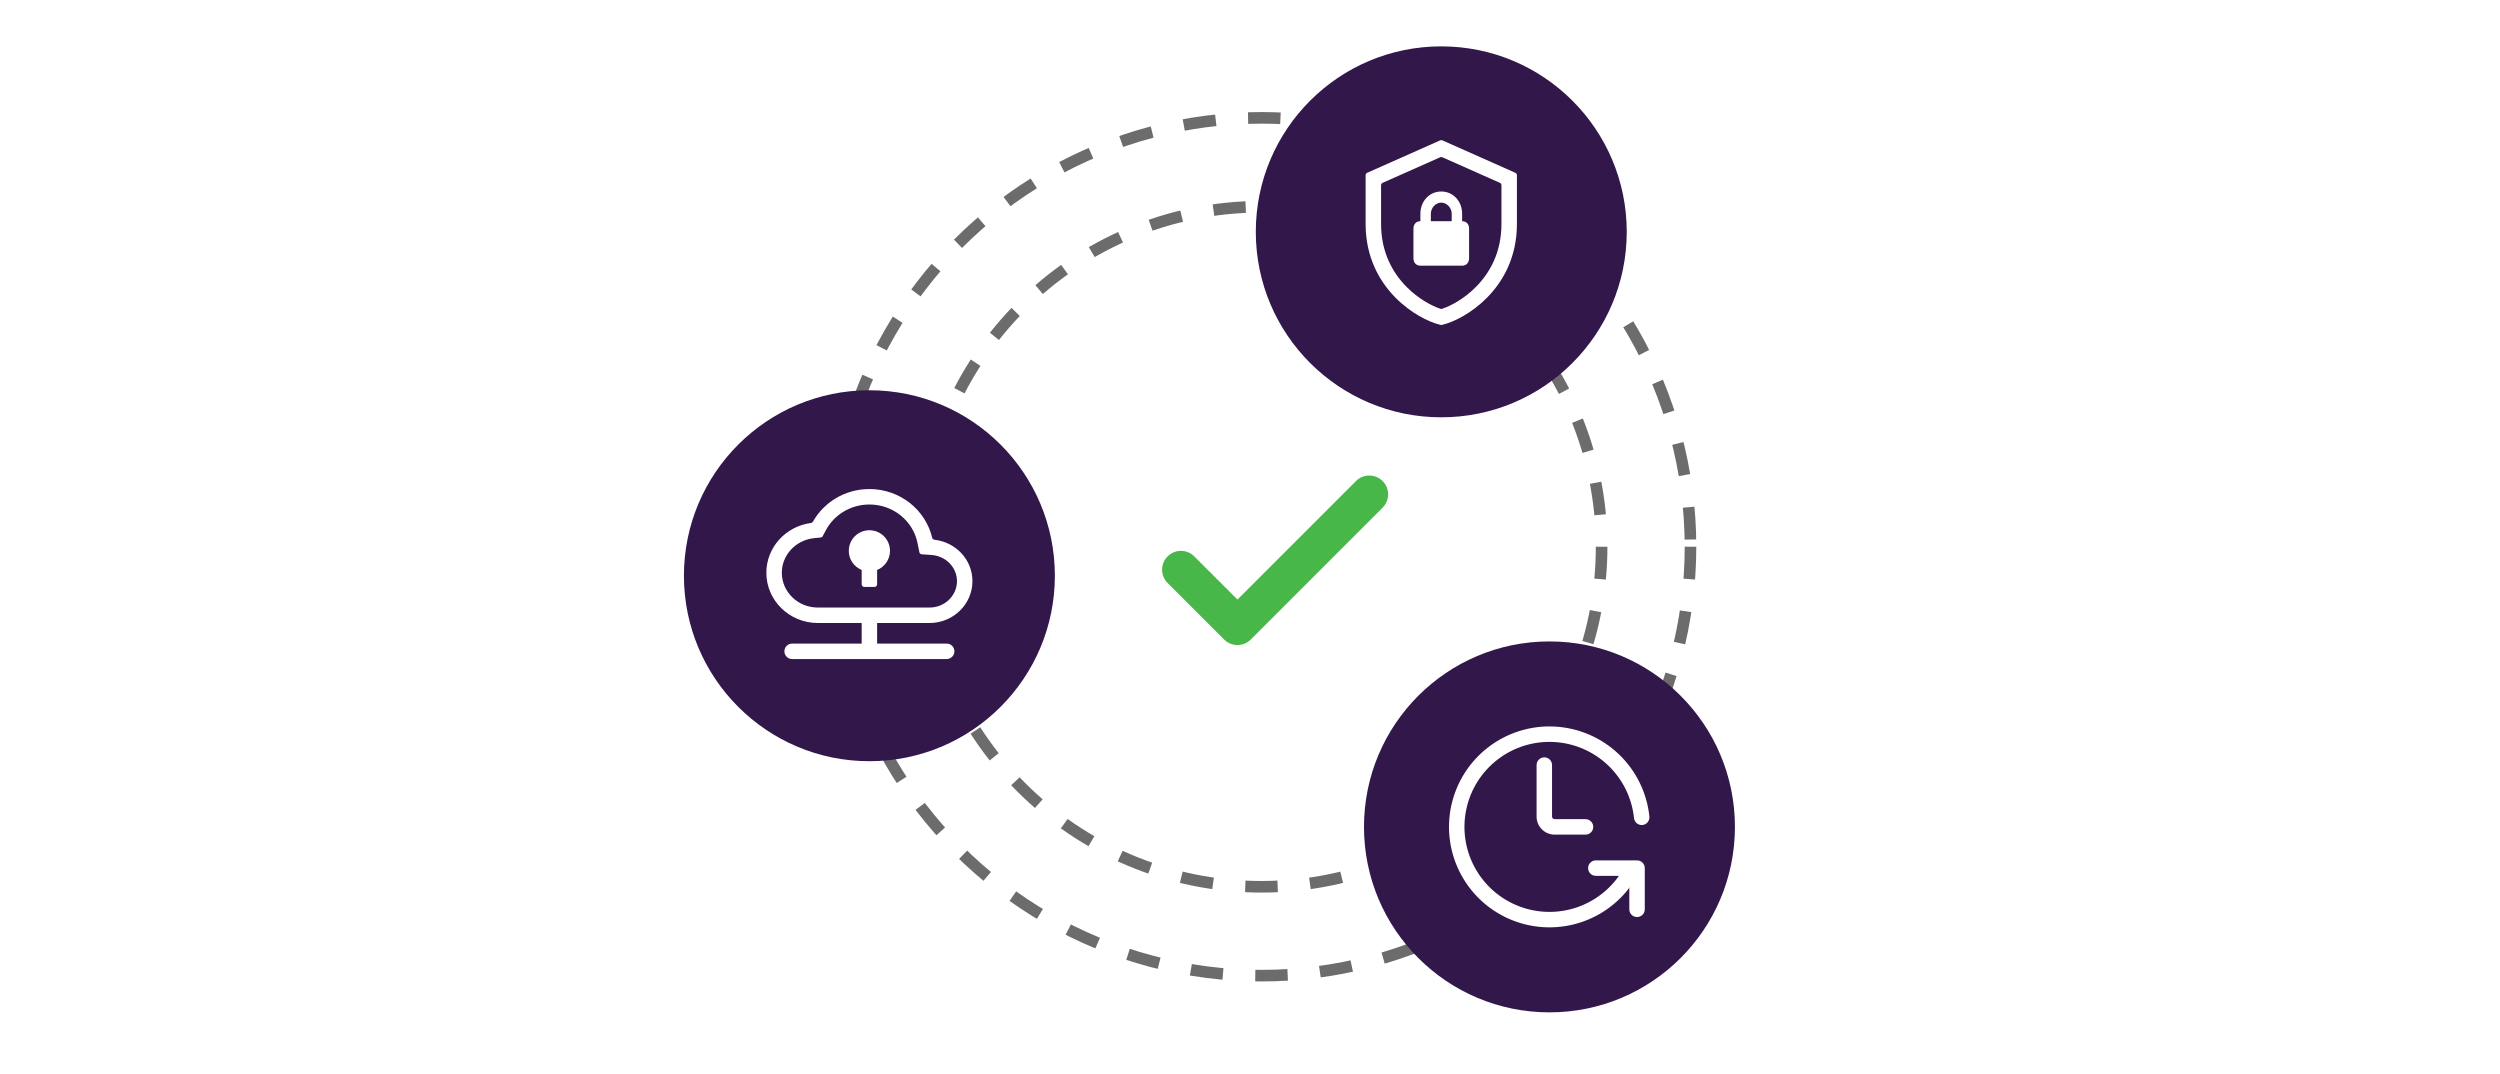 <svg width="647" height="278" viewBox="0 0 647 278" fill="none" xmlns="http://www.w3.org/2000/svg">
<g clip-path="url(#clip0_2103_16232)">
<circle cx="326.5" cy="141.5" r="88" stroke="#6C6C6C" stroke-width="3" stroke-dasharray="8.38 8.38"/>
<circle cx="326.5" cy="141.5" r="111" stroke="#6C6C6C" stroke-width="3" stroke-dasharray="8.38 8.38"/>
<g filter="url(#filter0_d_2103_16232)">
<circle cx="401" cy="206" r="48" fill="#31174A"/>
<path fill-rule="evenodd" clip-rule="evenodd" d="M402.172 184.031C396.94 183.752 391.78 185.349 387.621 188.536C383.462 191.722 380.576 196.288 379.484 201.413C378.391 206.537 379.163 211.883 381.661 216.488C384.159 221.094 388.219 224.657 393.11 226.536C398 228.416 403.401 228.487 408.341 226.739C413.28 224.991 417.433 221.538 420.053 217C420.605 216.043 421.828 215.716 422.785 216.268C423.741 216.82 424.069 218.043 423.517 219C420.421 224.363 415.512 228.444 409.675 230.51C403.838 232.576 397.455 232.491 391.675 230.27C385.895 228.049 381.097 223.839 378.145 218.395C375.193 212.952 374.28 206.634 375.572 200.578C376.863 194.523 380.273 189.126 385.188 185.361C390.104 181.595 396.202 179.707 402.385 180.037C408.568 180.367 414.431 182.893 418.918 187.16C423.405 191.427 426.221 197.156 426.861 203.314C426.975 204.413 426.177 205.396 425.078 205.51C423.98 205.624 422.996 204.826 422.882 203.728C422.341 198.516 419.958 193.669 416.161 190.058C412.365 186.448 407.404 184.31 402.172 184.031Z" fill="white"/>
<path fill-rule="evenodd" clip-rule="evenodd" d="M411 216.667C411 215.562 411.895 214.667 413 214.667H423.667C424.771 214.667 425.667 215.562 425.667 216.667V227.333C425.667 228.438 424.771 229.333 423.667 229.333C422.562 229.333 421.667 228.438 421.667 227.333V218.667H413C411.895 218.667 411 217.771 411 216.667Z" fill="white"/>
<path fill-rule="evenodd" clip-rule="evenodd" d="M399.667 188C400.771 188 401.667 188.895 401.667 190V203.333C401.667 203.702 401.965 204 402.333 204H410.333C411.438 204 412.333 204.895 412.333 206C412.333 207.105 411.438 208 410.333 208H402.333C399.756 208 397.667 205.911 397.667 203.333V190C397.667 188.895 398.562 188 399.667 188Z" fill="white"/>
</g>
<g filter="url(#filter1_d_2103_16232)">
<circle cx="225" cy="141" r="48" fill="#31174A"/>
<path fill-rule="evenodd" clip-rule="evenodd" d="M223.5 151.893C223.224 151.893 223 152.116 223 152.393V158.559H205C203.895 158.559 203 159.455 203 160.559C203 161.664 203.895 162.559 205 162.559H245C246.105 162.559 247 161.664 247 160.559C247 159.455 246.105 158.559 245 158.559H227V152.393C227 152.116 226.776 151.893 226.5 151.893H223.5Z" fill="white"/>
<path fill-rule="evenodd" clip-rule="evenodd" d="M212.919 130.751C212.815 130.945 212.621 131.076 212.401 131.099L210.645 131.284C205.89 131.786 202.333 135.682 202.333 140.233C202.333 145.112 206.413 149.233 211.667 149.233H240.555C244.577 149.233 247.667 146.077 247.667 142.4C247.667 138.91 244.864 135.898 241.067 135.63L238.54 135.452C238.241 135.43 237.993 135.213 237.934 134.919L237.429 132.437C236.298 126.878 231.22 122.566 225 122.566C220.069 122.566 215.845 125.283 213.752 129.194L212.919 130.751ZM225 118.566C218.699 118.566 213.227 121.975 210.396 126.997C210.287 127.189 210.093 127.319 209.874 127.348C203.36 128.206 198.333 133.648 198.333 140.233C198.333 147.416 204.3 153.233 211.667 153.233H240.555C246.69 153.233 251.667 148.381 251.667 142.4C251.667 136.847 247.371 132.319 241.853 131.686C241.555 131.652 241.308 131.436 241.239 131.145C239.531 123.939 232.91 118.566 225 118.566Z" fill="white"/>
<path d="M227 139.505C228.954 138.714 230.333 136.797 230.333 134.559C230.333 131.614 227.945 129.226 225 129.226C222.054 129.226 219.667 131.614 219.667 134.559C219.667 136.797 221.045 138.714 223 139.505V143.226C223 143.594 223.298 143.893 223.667 143.893H226.333C226.701 143.893 227 143.594 227 143.226V139.505Z" fill="white"/>
</g>
<g filter="url(#filter2_d_2103_16232)">
<circle cx="373" cy="52" r="48" fill="#31174A"/>
<path fill-rule="evenodd" clip-rule="evenodd" d="M372.729 28.318C372.901 28.242 373.098 28.242 373.27 28.318L392.181 36.723C392.422 36.83 392.577 37.069 392.577 37.332V49.954C392.577 58.496 389.067 64.757 384.857 69.025C380.876 73.062 376.295 75.295 373.49 76.004L373.163 76.086C373.056 76.114 372.943 76.114 372.836 76.086L372.51 76.004C369.705 75.295 365.123 73.062 361.142 69.025C356.932 64.757 353.422 58.496 353.422 49.954V37.332C353.422 37.069 353.577 36.83 353.818 36.723L372.729 28.318ZM357.818 39.323C357.577 39.43 357.422 39.668 357.422 39.932V49.954C357.422 57.289 360.402 62.578 363.99 66.217C367.12 69.39 370.62 71.208 372.804 71.925C372.931 71.967 373.068 71.967 373.196 71.925C375.38 71.208 378.88 69.39 382.009 66.217C385.598 62.578 388.577 57.289 388.577 49.954V39.932C388.577 39.668 388.422 39.43 388.181 39.323L373.27 32.696C373.098 32.619 372.901 32.619 372.729 32.696L357.818 39.323Z" fill="white"/>
<path d="M373 41.559C369.939 41.559 367.6 44.054 367.6 47.319V49.239C366.522 49.239 365.8 50.009 365.8 51.159V58.839C365.8 59.989 366.522 60.759 367.6 60.759H378.4C379.478 60.759 380.2 59.989 380.2 58.839V51.159C380.2 50.009 379.478 49.239 378.4 49.239V47.319C378.4 44.054 376.061 41.559 373 41.559ZM373 44.439C374.439 44.439 375.7 45.784 375.7 47.319V49.239H370.3V47.319C370.3 45.784 371.561 44.439 373 44.439Z" fill="white"/>
</g>
<path d="M357.817 131.385L323.698 165.509C322.747 166.459 321.5 166.935 320.252 166.935C319.005 166.935 317.757 166.459 316.807 165.509L302.183 150.885C300.272 148.979 300.272 145.899 302.183 143.993C304.088 142.083 307.169 142.083 309.074 143.993L320.252 155.167L350.926 124.493C352.831 122.588 355.912 122.588 357.817 124.493C359.728 126.399 359.728 129.479 357.817 131.385Z" fill="#48B749"/>
</g>
<defs>
<filter id="filter0_d_2103_16232" x="329" y="142" width="144" height="144" filterUnits="userSpaceOnUse" color-interpolation-filters="sRGB">
<feFlood flood-opacity="0" result="BackgroundImageFix"/>
<feColorMatrix in="SourceAlpha" type="matrix" values="0 0 0 0 0 0 0 0 0 0 0 0 0 0 0 0 0 0 127 0" result="hardAlpha"/>
<feOffset dy="8"/>
<feGaussianBlur stdDeviation="12"/>
<feColorMatrix type="matrix" values="0 0 0 0 0 0 0 0 0 0 0 0 0 0 0 0 0 0 0.15 0"/>
<feBlend mode="normal" in2="BackgroundImageFix" result="effect1_dropShadow_2103_16232"/>
<feBlend mode="normal" in="SourceGraphic" in2="effect1_dropShadow_2103_16232" result="shape"/>
</filter>
<filter id="filter1_d_2103_16232" x="153" y="77" width="144" height="144" filterUnits="userSpaceOnUse" color-interpolation-filters="sRGB">
<feFlood flood-opacity="0" result="BackgroundImageFix"/>
<feColorMatrix in="SourceAlpha" type="matrix" values="0 0 0 0 0 0 0 0 0 0 0 0 0 0 0 0 0 0 127 0" result="hardAlpha"/>
<feOffset dy="8"/>
<feGaussianBlur stdDeviation="12"/>
<feColorMatrix type="matrix" values="0 0 0 0 0 0 0 0 0 0 0 0 0 0 0 0 0 0 0.15 0"/>
<feBlend mode="normal" in2="BackgroundImageFix" result="effect1_dropShadow_2103_16232"/>
<feBlend mode="normal" in="SourceGraphic" in2="effect1_dropShadow_2103_16232" result="shape"/>
</filter>
<filter id="filter2_d_2103_16232" x="301" y="-12" width="144" height="144" filterUnits="userSpaceOnUse" color-interpolation-filters="sRGB">
<feFlood flood-opacity="0" result="BackgroundImageFix"/>
<feColorMatrix in="SourceAlpha" type="matrix" values="0 0 0 0 0 0 0 0 0 0 0 0 0 0 0 0 0 0 127 0" result="hardAlpha"/>
<feOffset dy="8"/>
<feGaussianBlur stdDeviation="12"/>
<feColorMatrix type="matrix" values="0 0 0 0 0 0 0 0 0 0 0 0 0 0 0 0 0 0 0.15 0"/>
<feBlend mode="normal" in2="BackgroundImageFix" result="effect1_dropShadow_2103_16232"/>
<feBlend mode="normal" in="SourceGraphic" in2="effect1_dropShadow_2103_16232" result="shape"/>
</filter>
<clipPath id="clip0_2103_16232">
<rect width="647" height="277" fill="white" transform="translate(0 0.5)"/>
</clipPath>
</defs>
</svg>
